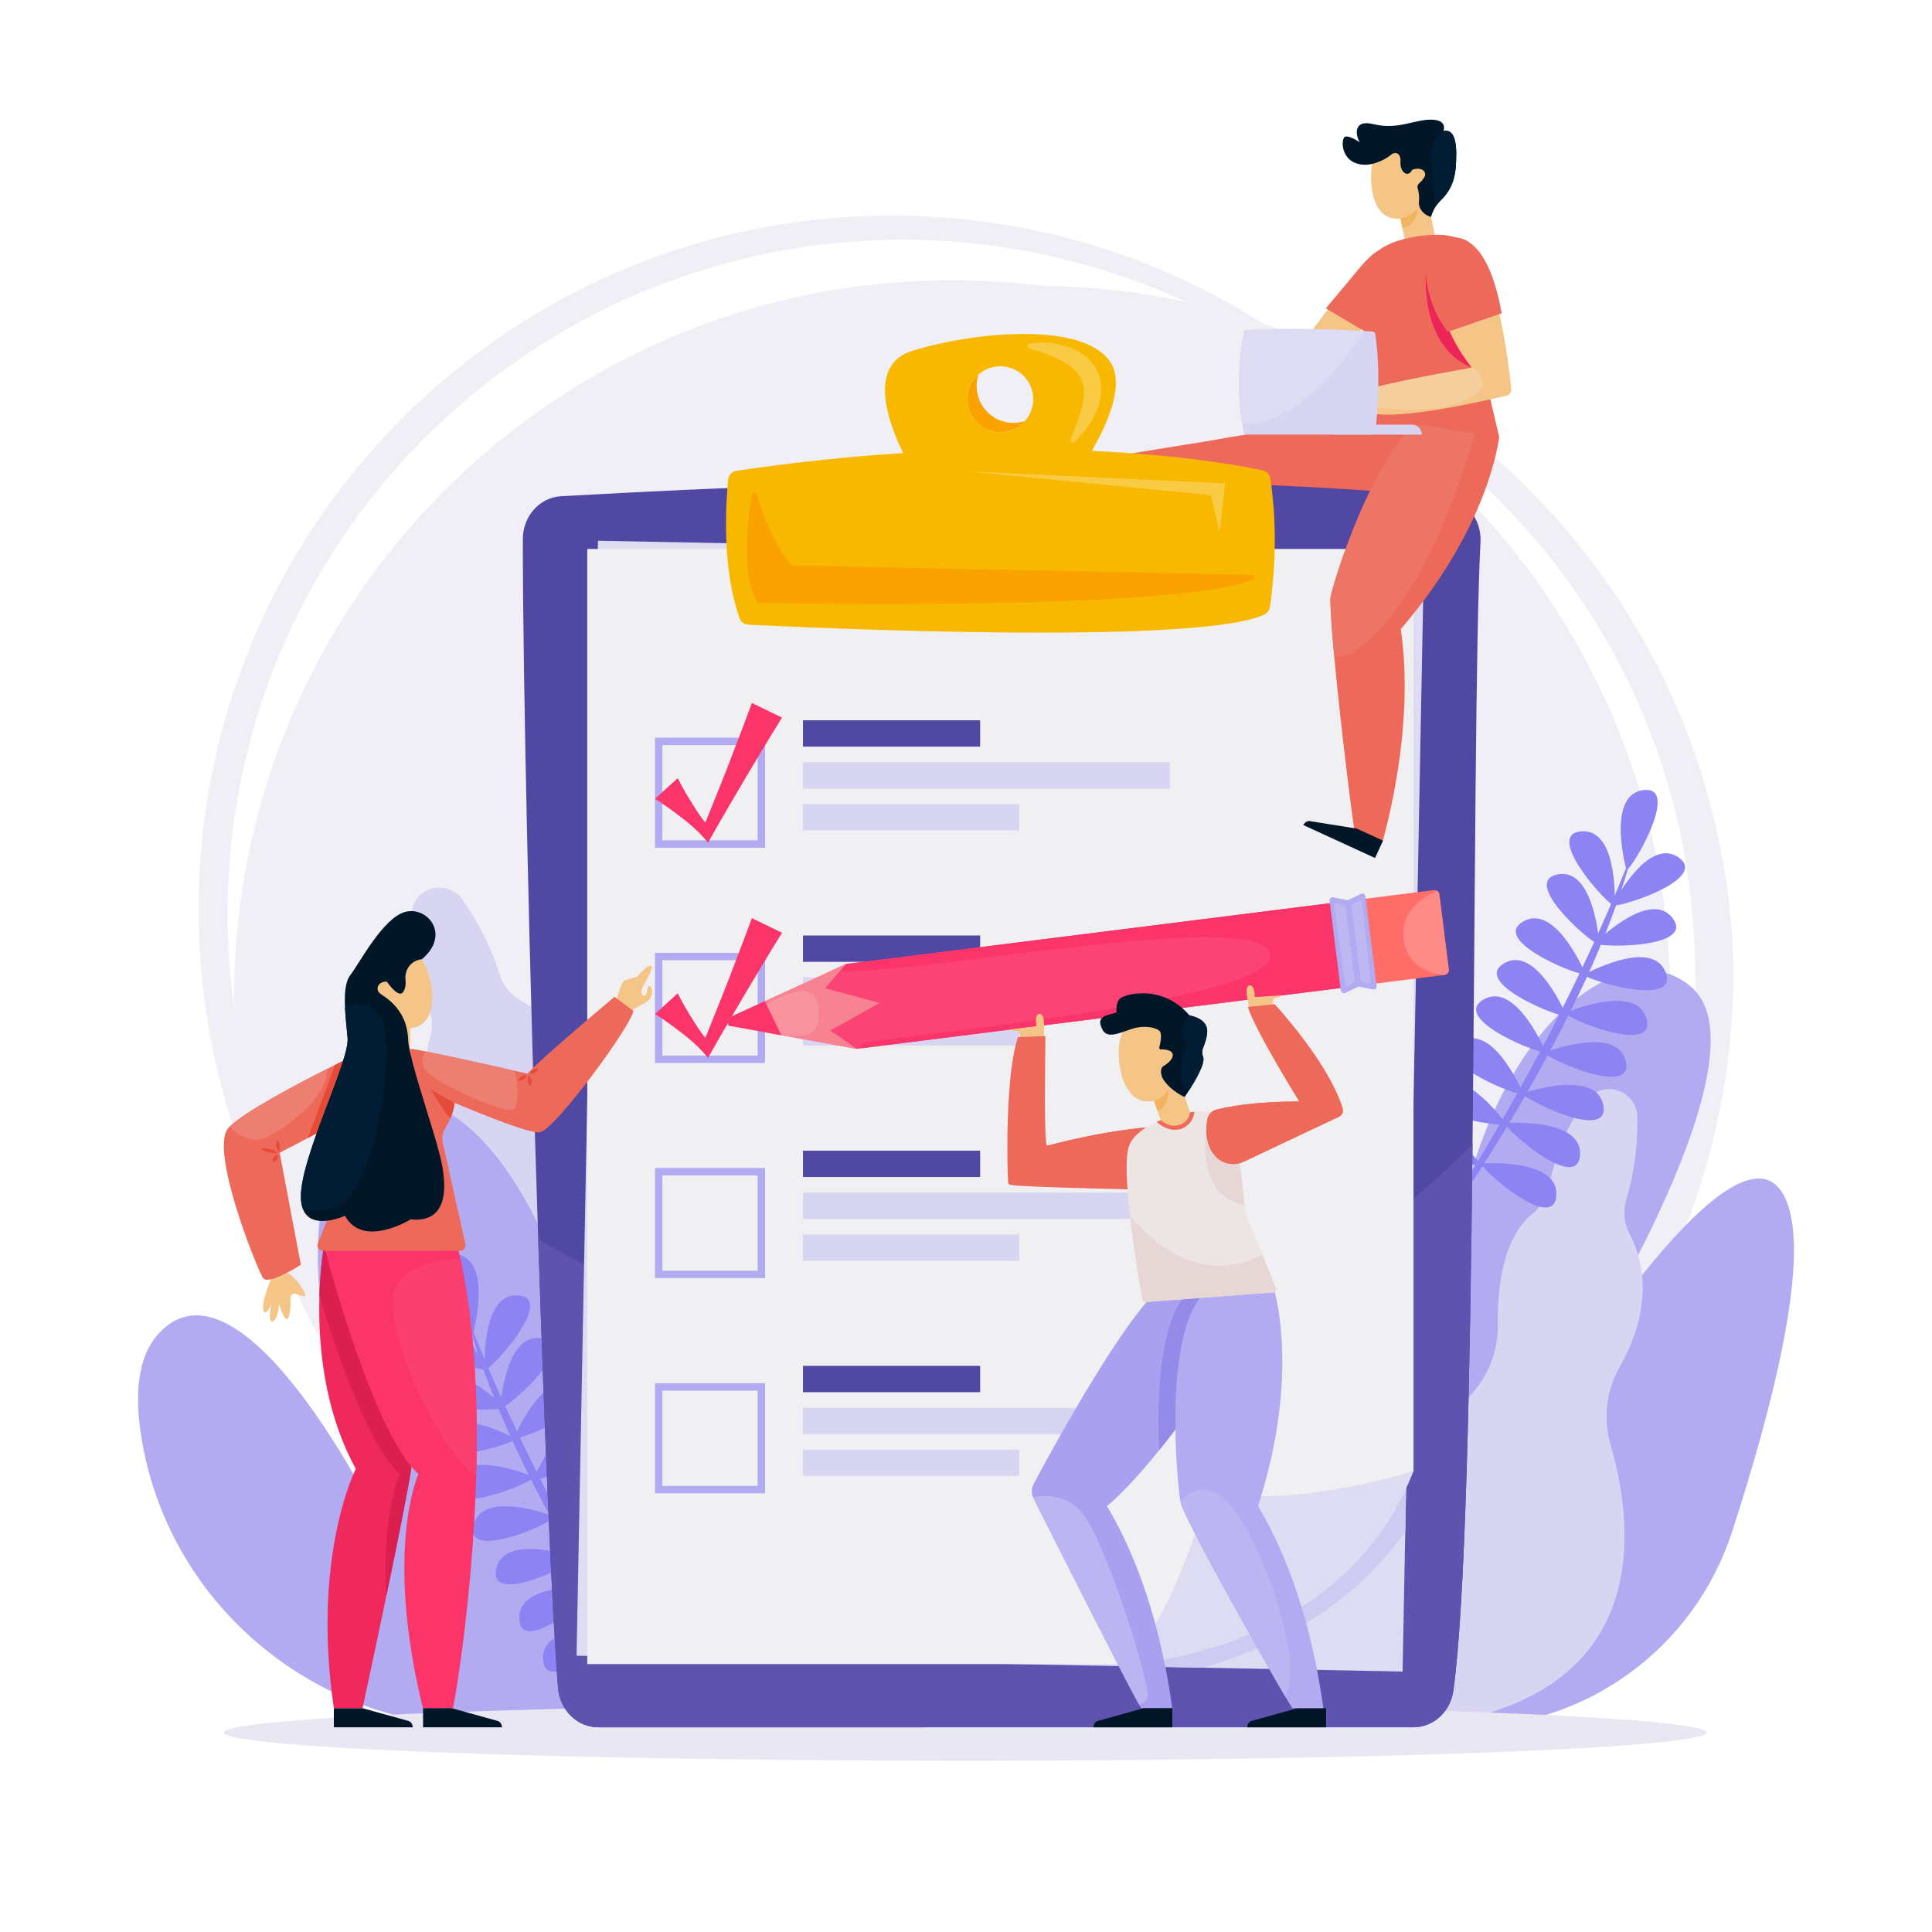 <?xml version="1.0" encoding="UTF-8"?>
<svg xmlns="http://www.w3.org/2000/svg" viewBox="0 0 500 500">
  <defs>
    <style>
      .cls-1 {
        fill: #ff6e69;
      }

      .cls-2 {
        fill: #a9a1f0;
      }

      .cls-3 {
        fill: #fff;
      }

      .cls-4 {
        fill: #ede4e4;
      }

      .cls-5 {
        fill: #bbb5f2;
      }

      .cls-6 {
        fill: #fb3f70;
      }

      .cls-7 {
        fill: #f9ca43;
      }

      .cls-8 {
        fill: #e64b39;
      }

      .cls-9 {
        fill: #5e54b0;
      }

      .cls-10 {
        fill: #5148a3;
      }

      .cls-11 {
        fill: #fb3569;
      }

      .cls-12 {
        fill: #f7929f;
      }

      .cls-13 {
        fill: #f4c587;
      }

      .cls-14 {
        fill: #dddcf2;
      }

      .cls-15 {
        fill: #ff8b87;
      }

      .cls-16 {
        fill: #b2abf2;
      }

      .cls-17 {
        fill: #f0295d;
      }

      .cls-18 {
        fill: #ed7566;
      }

      .cls-19 {
        fill: #db1f51;
      }

      .cls-20 {
        fill: #ed6a5a;
      }

      .cls-21 {
        fill: #e9e8f2;
      }

      .cls-22 {
        fill: #d7d5f2;
      }

      .cls-23 {
        fill: #011d33;
      }

      .cls-24 {
        fill: #f4ce9c;
      }

      .cls-25 {
        fill: #f0f0f2;
      }

      .cls-26 {
        fill: #cecbf2;
      }

      .cls-27 {
        fill: #011627;
      }

      .cls-28 {
        fill: #beb8f2;
      }

      .cls-29 {
        fill: #ed7f72;
      }

      .cls-30 {
        fill: #dedcf2;
      }

      .cls-31 {
        fill: #ed2458;
      }

      .cls-32 {
        fill: #e6d6d6;
      }

      .cls-33 {
        fill: #f9b800;
      }

      .cls-34 {
        fill: #948be8;
      }

      .cls-35 {
        fill: #efeff5;
      }

      .cls-36 {
        fill: #f2b35e;
      }

      .cls-37 {
        fill: #f78392;
      }

      .cls-38 {
        fill: #fb4475;
      }

      .cls-39 {
        fill: #f9a200;
      }

      .cls-40 {
        fill: #8d83f2;
      }
    </style>
  </defs>
  <g id="BACKGROUND">
    <rect class="cls-3" width="500" height="500"/>
    <path class="cls-35" d="M444.92,217.82c-2.42-11.65-5.99-23.05-10.64-33.98-9.29-21.87-22.93-41.81-39.82-58.39-16.88-16.59-37.05-29.74-58.93-38.52-2.85-1.15-5.73-2.22-8.64-3.21-8.25-5.25-16.93-9.85-25.95-13.68-21.62-9.26-45.16-14.05-68.74-14.25-23.58-.16-47.27,4.24-69.16,13.23-21.89,8.97-42.03,22.28-58.78,39.03-16.76,16.73-30.25,36.77-39.26,58.69-9.04,21.89-13.72,45.59-13.61,69.26,.12,23.65,4.8,47.32,14.05,69.07,.87,2.06,1.79,4.09,2.73,6.11,22.75,76.93,93.93,133.06,178.23,133.06,37.98,0,73.29-11.4,102.72-30.96,16.58-8.33,31.91-19.24,45.21-32.27,16.88-16.56,30.51-36.48,39.8-58.33,9.32-21.84,14.23-45.58,14.46-69.39,.11-11.91-1.29-23.81-3.68-35.46ZM58.87,235.98c.07-11.35,1.2-22.69,3.42-33.81,2.22-11.12,5.54-22.01,9.89-32.48,8.72-20.92,21.53-40.13,37.55-56.19,16.04-16.03,35.15-29.01,56.1-37.78,10.47-4.37,21.35-7.8,32.49-10.09,11.13-2.3,22.5-3.5,33.89-3.6,22.78-.18,45.6,4.14,66.8,12.67,2.69,1.08,5.35,2.23,7.98,3.45-12.1-2.64-24.46-4.02-36.82-4.13-7.77-.99-15.7-1.5-23.74-1.5-102.64,0-185.85,83.21-185.85,185.85,0,.89,.02,1.77,.03,2.66-1.17-8.3-1.74-16.68-1.72-25.06Zm367.45,83.45c-7.28,18.1-17.7,34.96-30.63,49.67,22.98-30.93,36.57-69.23,36.57-110.72,0-59.08-27.57-111.71-70.54-145.75-.99-1.06-2-2.11-3.01-3.15-3.27-3.34-6.69-6.54-10.21-9.62,14.99,8.24,28.74,18.69,40.7,30.86,15.89,16.21,28.54,35.52,36.98,56.49,4.23,10.48,7.41,21.37,9.49,32.45,2.12,11.09,2.98,22.36,3.11,33.63,.22,22.55-3.99,45.16-12.46,66.15Z"/>
  </g>
  <g id="OBJECTS">
    <g>
      <g>
        <path class="cls-16" d="M378.69,447.03c31.72,0,59.78-20.46,69.58-50.64,10.17-31.32,19.79-68.48,14.51-84.35-9.91-29.83-57,44.85-57,44.85,0,0,52.67-82.47,32.22-101.19-20.45-18.72-65.78,20.53-63.82,101.19l-8.37,90.14h12.88Z"/>
        <path class="cls-22" d="M364.39,442.21c-4.07-14.93-14-60.46,10.96-76.72,7.66-5,12.4-13.36,12.28-22.5-.14-10.39,1.49-22.74,8.94-28.84,2.09-1.71,3.58-4.04,4.15-6.68,1.32-6.2,4.44-17.2,10.74-23.53,4.45-4.47,12.15-1.26,12.27,5.04,.11,5.74-.4,13.4-2.83,21.41-.93,3.04-.57,6.31,.92,9.12,3.1,5.88,6.63,17.92-2.76,34.49-3.43,6.06-4.18,13.29-2.23,19.97,6.04,20.73,11.53,64.46-46.07,72.47-2.88,.4-5.6-1.43-6.36-4.23Z"/>
        <g>
          <path class="cls-40" d="M377.69,308.6c4.07-6.77,8.08-13.57,12.01-20.41,3.89-6.87,7.71-13.76,11.36-20.75,3.63-7,7.08-14.09,10.41-21.23,3.33-7.14,6.46-14.38,9.42-21.71,.05-.13,.2-.19,.33-.14,.12,.05,.18,.18,.15,.3-2.22,7.61-5.02,15.04-8.11,22.34-3.1,7.3-6.58,14.43-10.25,21.45-3.66,7.03-7.5,13.96-11.58,20.75-4.04,6.81-8.27,13.5-12.68,20.07-.19,.28-.58,.36-.86,.17-.28-.18-.35-.55-.19-.83Z"/>
          <path class="cls-40" d="M421.27,224.95c-.14,.15-.39,.08-.44-.12-.72-2.85-4.42-19.1,4.39-20.34,9.26-1.31-1.08,17.45-3.95,20.47Z"/>
          <path class="cls-40" d="M417.69,234.38c-.21,.02-.34-.2-.25-.39,1.38-2.6,9.54-17.13,16.91-12.13,7.74,5.25-12.51,12.21-16.66,12.52Z"/>
          <path class="cls-40" d="M417.46,234.32c.17,.12,.4,0,.41-.21,.1-2.94,.3-19.6-8.58-18.96-9.33,.67,4.73,16.83,8.17,19.18Z"/>
          <path class="cls-40" d="M413.5,244.37c.18,.1,.4-.05,.38-.26-.24-2.93-2-19.5-10.74-17.82-9.19,1.76,6.67,16.16,10.37,18.08Z"/>
          <path class="cls-40" d="M409.94,252.17c.21,.03,.36-.18,.27-.37-1.19-2.69-8.26-17.78-15.98-13.33-8.11,4.67,11.59,13.09,15.71,13.7Z"/>
          <path class="cls-40" d="M405.01,262.98c.21,.03,.36-.18,.27-.37-1.19-2.69-8.26-17.78-15.98-13.33-8.11,4.67,11.59,13.09,15.71,13.7Z"/>
          <path class="cls-40" d="M399.66,272.37c.21,.03,.36-.18,.27-.37-1.19-2.69-8.26-17.78-15.98-13.33-8.11,4.67,11.59,13.09,15.71,13.7Z"/>
          <path class="cls-40" d="M393.88,283.23c.21,.03,.36-.18,.27-.37-1.19-2.69-8.26-17.78-15.98-13.33-8.11,4.67,11.59,13.09,15.71,13.7Z"/>
          <path class="cls-40" d="M389.42,291.03c.21-.02,.31-.25,.18-.42-1.76-2.36-12.04-15.47-18.57-9.4-6.85,6.37,14.23,10.15,18.38,9.83Z"/>
          <path class="cls-40" d="M382.72,301.5c.21-.02,.31-.25,.18-.42-1.76-2.36-12.04-15.47-18.57-9.4-6.85,6.37,14.23,10.15,18.38,9.83Z"/>
          <path class="cls-40" d="M413.11,244.32c-.2-.05-.26-.3-.11-.45,2.12-2.04,14.37-13.33,19.83-6.3,5.74,7.39-15.68,7.74-19.72,6.75Z"/>
          <path class="cls-40" d="M410.21,252.54c-.18-.1-.17-.36,.02-.46,2.6-1.37,17.53-8.77,20.81-.5,3.44,8.7-17.22,3.04-20.82,.95Z"/>
          <path class="cls-40" d="M405.3,262.48c-.17-.12-.13-.38,.06-.46,2.73-1.1,18.31-6.99,20.75,1.57,2.56,9-17.43,1.32-20.81-1.11Z"/>
          <path class="cls-40" d="M399.96,272.75c-.17-.13-.12-.38,.08-.45,2.76-1.02,18.53-6.4,20.69,2.24,2.27,9.07-17.47,.75-20.77-1.78Z"/>
          <path class="cls-40" d="M394.25,283.31c-.16-.13-.1-.39,.09-.45,2.8-.9,18.77-5.64,20.58,3.07,1.9,9.16-17.48,.04-20.68-2.62Z"/>
          <path class="cls-40" d="M389.59,291.03c-.12-.17,0-.4,.21-.41,2.94-.16,19.59-.66,19.11,8.23-.5,9.34-16.91-4.42-19.32-7.82Z"/>
          <path class="cls-40" d="M383.47,301.49c-.12-.17,0-.4,.21-.41,2.94-.16,19.59-.66,19.11,8.23-.5,9.34-16.91-4.42-19.32-7.82Z"/>
        </g>
      </g>
      <g>
        <path class="cls-22" d="M156.16,392.98c-11.73-10.1-45.41-42.29-33.82-69.73,3.56-8.43,2.81-18.01-2.41-25.52-5.93-8.53-11.48-19.68-8.72-28.91,.78-2.59,.71-5.35-.3-7.86-2.37-5.88-5.94-16.75-4.25-25.51,1.19-6.19,9.36-7.84,12.99-2.68,3.3,4.69,7.17,11.33,9.62,19.34,.93,3.04,3.06,5.55,5.86,7.05,5.86,3.14,15.51,11.15,17,30.14,.54,6.94,3.97,13.35,9.32,17.8,16.6,13.81,45.61,47,2.33,85.84-2.16,1.94-5.44,1.94-7.64,.05Z"/>
        <path class="cls-16" d="M186.64,447.03h-60.72c-43.62,0-81.63-30.95-89.14-73.91-2.02-11.58-1.38-21.73,4.17-27.87,20.69-22.93,54.25,43.08,54.25,43.08,0,0-27.96-73.39-1.68-98.22,26.29-24.83,65.43,43.42,57.05,95.14,0,0,5.18-69.3,33.45-81.95,28.27-12.64,24.72,128.07,2.63,143.73Z"/>
        <g>
          <path class="cls-40" d="M164.59,429.38c-4.41-6.57-8.65-13.26-12.68-20.07-4.07-6.79-7.92-13.72-11.58-20.75-3.67-7.02-7.15-14.15-10.25-21.45-3.09-7.3-5.89-14.73-8.11-22.34-.04-.13,.04-.27,.17-.31,.12-.04,.25,.03,.3,.15,2.97,7.33,6.09,14.56,9.42,21.71,3.33,7.14,6.78,14.23,10.41,21.23,3.65,6.99,7.47,13.89,11.36,20.75,3.92,6.85,7.94,13.64,12.01,20.41,.18,.29,.08,.67-.21,.85-.28,.17-.65,.09-.83-.19Z"/>
          <path class="cls-40" d="M122.05,345.06c.14,.15,.39,.08,.44-.12,.72-2.85,4.42-19.1-4.39-20.34-9.26-1.31,1.08,17.45,3.95,20.47Z"/>
          <path class="cls-40" d="M125.63,354.49c.21,.02,.34-.2,.25-.39-1.38-2.6-9.54-17.13-16.91-12.13-7.74,5.25,12.51,12.21,16.66,12.52Z"/>
          <path class="cls-40" d="M125.87,354.43c-.17,.12-.4,0-.41-.21-.1-2.94-.3-19.6,8.58-18.96,9.33,.67-4.73,16.83-8.17,19.18Z"/>
          <path class="cls-40" d="M129.82,364.48c-.18,.1-.4-.05-.38-.26,.24-2.93,2-19.5,10.74-17.82,9.19,1.76-6.67,16.16-10.37,18.08Z"/>
          <path class="cls-40" d="M133.39,372.28c-.21,.03-.36-.18-.27-.37,1.19-2.69,8.26-17.78,15.98-13.33,8.11,4.67-11.59,13.09-15.71,13.7Z"/>
          <path class="cls-40" d="M138.32,383.09c-.21,.03-.36-.18-.27-.37,1.19-2.69,8.26-17.78,15.98-13.33,8.11,4.67-11.59,13.09-15.71,13.7Z"/>
          <path class="cls-40" d="M143.66,392.48c-.21,.03-.36-.18-.27-.37,1.19-2.69,8.26-17.78,15.98-13.33,8.11,4.67-11.59,13.09-15.71,13.7Z"/>
          <path class="cls-40" d="M149.44,403.34c-.21,.03-.36-.18-.27-.37,1.19-2.69,8.26-17.78,15.98-13.33,8.11,4.67-11.59,13.09-15.71,13.7Z"/>
          <path class="cls-40" d="M153.91,411.14c-.21-.02-.31-.25-.18-.42,1.76-2.36,12.04-15.47,18.57-9.4,6.85,6.37-14.23,10.15-18.38,9.83Z"/>
          <path class="cls-40" d="M160.6,421.61c-.21-.02-.31-.25-.18-.42,1.76-2.36,12.04-15.47,18.57-9.4,6.85,6.37-14.23,10.15-18.38,9.83Z"/>
          <path class="cls-40" d="M130.22,364.43c.2-.05,.26-.3,.11-.45-2.12-2.04-14.37-13.33-19.83-6.3-5.74,7.39,15.68,7.74,19.72,6.75Z"/>
          <path class="cls-40" d="M133.11,372.66c.18-.1,.17-.36-.02-.46-2.6-1.37-17.53-8.77-20.81-.5-3.44,8.7,17.22,3.04,20.82,.95Z"/>
          <path class="cls-40" d="M138.02,382.59c.17-.12,.13-.38-.06-.46-2.73-1.1-18.31-6.99-20.75,1.57-2.56,9,17.43,1.32,20.81-1.11Z"/>
          <path class="cls-40" d="M143.36,392.86c.17-.13,.12-.38-.08-.45-2.76-1.02-18.53-6.4-20.69,2.24-2.27,9.07,17.47,.75,20.77-1.78Z"/>
          <path class="cls-40" d="M149.08,403.42c.16-.13,.1-.39-.09-.45-2.8-.9-18.77-5.64-20.58,3.07-1.9,9.16,17.48,.04,20.68-2.62Z"/>
          <path class="cls-40" d="M153.73,411.14c.12-.17,0-.4-.21-.41-2.94-.16-19.59-.66-19.11,8.23,.5,9.34,16.91-4.42,19.32-7.82Z"/>
          <path class="cls-40" d="M159.85,421.6c.12-.17,0-.4-.21-.41-2.94-.16-19.59-.66-19.11,8.23,.5,9.34,16.91-4.42,19.32-7.82Z"/>
        </g>
      </g>
    </g>
    <g>
      <ellipse class="cls-21" cx="249.79" cy="448.37" rx="191.87" ry="7.3"/>
      <g>
        <g>
          <path class="cls-27" d="M260.49,132.11l-4.95,.08-.32-20.41h0c.79-.01,1.49,.45,1.67,1.11l3.48,11.78,.12,7.43Z"/>
          <path class="cls-20" d="M381.63,122.57l-14.66-15.04c-15.39-.52-54.96,6.72-54.96,6.72,0,0-48.59,7.46-51.7,10.21l.02,7.73c15.83,4.58,49.06,4.58,59.02,.46,15.28,3.02,43.51,.69,59.01-.98,4.46-.48,6.4-5.89,3.27-9.1Z"/>
        </g>
        <g>
          <g>
            <path class="cls-10" d="M383.15,140.25c-1.3,25.02-1.38,91.3-2.06,155.94-.63,60.01-1.8,118.59-4.96,141.35-.76,5.45-5.15,9.48-10.33,9.48H154.83c-5.43,0-9.95-4.42-10.41-10.17-1.56-19.42-3.47-65.14-5.13-116.07-2.21-67.73-4-144.67-3.98-181.28,0-5.91,4.36-10.78,9.9-11.08,37.08-2.04,144.27-7.87,228.46,.14,5.6,.53,9.79,5.71,9.48,11.7Z"/>
            <path class="cls-9" d="M381.09,296.19c-.63,60.01-1.8,118.59-4.96,141.35-.76,5.45-5.15,9.48-10.33,9.48H154.83c-5.43,0-9.95-4.42-10.41-10.17-1.56-19.42-3.47-65.14-5.13-116.07,50.83,29.26,150.85,65.86,241.8-24.59Z"/>
          </g>
          <g>
            <g>
              <rect class="cls-30" x="151.97" y="141.96" width="213.81" height="288.6" transform="translate(5.54 -4.91) rotate(1.1)"/>
              <path class="cls-26" d="M363.91,385.15l-.21,11.12c-14.51,20.73-35.9,30.62-52.33,35.32l-19.69-.37c.16-.2,.32-.4,.47-.61,7.66-.55,53.12-5.4,71.76-45.45Z"/>
            </g>
            <g>
              <g>
                <path class="cls-25" d="M330.65,405.88c.79-.84,1.64-1.36,2.51-1.64,4.64-3.11,9.35-6.1,14.24-8.82,1.05-.59,2.09-.84,3.07-.83,2.75-2.02,5.34-4.16,7.48-6.69,1.96-2.32,4.87-6.18,7.86-7.16V142.07H151.99V430.67h139.05c.49-.79,4.2-1.49,5.13-2,12.04-6.63,23.02-14.91,34.35-22.64,.04-.05,.09-.09,.13-.14Z"/>
                <path class="cls-30" d="M291.04,430.67s55.97-1.82,74.77-49.94c0,0-33.46,10.53-53.08,4.75,0,0-8.26,32.76-21.69,45.19Z"/>
              </g>
              <g>
                <g>
                  <g>
                    <path class="cls-16" d="M198,219.4h-28.5v-28.5h28.5v28.5Zm-26.58-1.92h24.66v-24.66h-24.66v24.66Z"/>
                    <path class="cls-11" d="M194.57,181.93c-1.01,2.79-2.04,5.56-3.11,8.32l-3.17,8.29c-1.92,4.79-3.79,9.6-5.75,14.37-1.15-1.44-2.18-2.99-3.17-4.57-1.41-2.24-2.76-4.54-3.98-6.96l-5.88,5.36c2.3,1.43,4.45,3,6.56,4.61,2.1,1.62,4.14,3.28,5.86,5.24l1.32,1.5,1.03-1.84c2.89-5.15,5.93-10.23,8.9-15.34l4.57-7.61c1.52-2.54,3.06-5.07,4.64-7.58l-7.8-3.8Z"/>
                  </g>
                  <g>
                    <rect class="cls-10" x="207.81" y="186.41" width="45.85" height="6.82"/>
                    <rect class="cls-22" x="207.81" y="197.26" width="94.95" height="6.82"/>
                    <rect class="cls-22" x="207.81" y="208.1" width="55.97" height="6.82"/>
                  </g>
                </g>
                <g>
                  <g>
                    <path class="cls-16" d="M198,275.09h-28.5v-28.5h28.5v28.5Zm-26.58-1.92h24.66v-24.66h-24.66v24.66Z"/>
                    <path class="cls-11" d="M194.57,237.62c-1.01,2.79-2.04,5.56-3.11,8.32l-3.17,8.29c-1.92,4.79-3.79,9.6-5.75,14.37-1.15-1.44-2.18-2.99-3.17-4.57-1.41-2.24-2.76-4.54-3.98-6.96l-5.88,5.36c2.3,1.43,4.45,3,6.56,4.61,2.1,1.62,4.14,3.28,5.86,5.24l1.32,1.5,1.03-1.84c2.89-5.15,5.93-10.23,8.9-15.34l4.57-7.61c1.52-2.54,3.06-5.07,4.64-7.58l-7.8-3.8Z"/>
                  </g>
                  <g>
                    <rect class="cls-10" x="207.81" y="242.1" width="45.85" height="6.82"/>
                    <rect class="cls-22" x="207.81" y="252.95" width="94.95" height="6.82"/>
                    <rect class="cls-22" x="207.81" y="263.79" width="55.97" height="6.82"/>
                  </g>
                </g>
                <g>
                  <path class="cls-16" d="M198,330.78h-28.5v-28.5h28.5v28.5Zm-26.58-1.92h24.66v-24.66h-24.66v24.66Z"/>
                  <g>
                    <rect class="cls-10" x="207.81" y="297.79" width="45.85" height="6.82"/>
                    <rect class="cls-22" x="207.81" y="308.64" width="94.95" height="6.82"/>
                    <rect class="cls-22" x="207.81" y="319.48" width="55.97" height="6.82"/>
                  </g>
                </g>
                <g>
                  <path class="cls-16" d="M198,386.47h-28.5v-28.5h28.5v28.5Zm-26.58-1.92h24.66v-24.66h-24.66v24.66Z"/>
                  <g>
                    <rect class="cls-10" x="207.81" y="353.48" width="45.85" height="6.82"/>
                    <rect class="cls-22" x="207.81" y="364.33" width="94.95" height="6.82"/>
                    <rect class="cls-22" x="207.81" y="375.17" width="55.97" height="6.82"/>
                  </g>
                </g>
              </g>
            </g>
          </g>
          <g>
            <path class="cls-33" d="M328.73,123.76c-.16-1.01-.93-1.81-1.93-2.03-4.83-1.04-20.16-3.95-44.24-5.04,3.59-6.18,8.49-16.55,5.06-22.52-6.41-11.15-35.32-8.36-51.43-3.41-11.9,3.66-6.22,18.82-2.44,26.49-13.2,.84-27.6,2.29-43.14,4.58-1.13,.17-2.01,1.08-2.13,2.21-.59,5.65-1.82,22.62,2.94,36,.33,.94,1.21,1.57,2.21,1.62,14.21,.71,116.85,5.55,133.63-2.66,.74-.36,1.25-1.05,1.38-1.87,.63-4.11,2.47-18.55,.09-33.35Zm-69.83-28.97c4.7,0,8.51,3.82,8.51,8.51s-3.82,8.53-8.51,8.53-8.53-3.82-8.53-8.53,3.82-8.51,8.53-8.51Z"/>
            <path class="cls-39" d="M194.63,128.03c-1.08,6.13-2.92,20.25,1.26,27.68,.11,.2,.33,.33,.56,.33,6.95,.14,109.01,1.98,127.8-6.03,.65-.28,.47-1.24-.24-1.25l-118.99-2.42c-.2,0-.39-.09-.51-.26-1.03-1.4-6.04-8.51-8.62-18.09-.18-.68-1.14-.64-1.27,.05Z"/>
            <path class="cls-7" d="M266.44,88.9c3.17-.51,6.37-.27,9.54,.73,1.59,.49,3.15,1.24,4.58,2.31,1.43,1.07,2.71,2.54,3.5,4.29,.8,1.75,1.06,3.68,.93,5.47-.16,1.79-.65,3.44-1.31,4.97-1.34,3.03-3.3,5.56-5.6,7.68-.26,.24-.66,.22-.9-.04-.17-.18-.21-.44-.13-.66h0c1.11-2.87,2.28-5.58,2.96-8.26,.3-1.34,.52-2.65,.53-3.88-.02-1.23-.23-2.36-.7-3.36-.89-2.02-2.9-3.65-5.34-4.92-2.45-1.25-5.26-2.2-8.12-3.08h-.04c-.33-.12-.52-.47-.42-.8,.07-.24,.27-.4,.5-.44Z"/>
            <path class="cls-39" d="M265.23,108.98c-1.55,1.75-3.82,2.85-6.33,2.85-4.71,0-8.53-3.82-8.53-8.53,0-2.53,1.1-4.8,2.85-6.34-.31,.93-.47,1.92-.47,2.95,0,5.27,4.28,9.54,9.54,9.54,1.03,0,2.01-.16,2.94-.47Z"/>
            <path class="cls-7" d="M250.38,121.98l66.61,3.12c.05,0,.1,.05,.09,.11l-1.37,12.13c-.01,.11-.16,.11-.19,.01l-2.13-9.14s-.04-.07-.08-.07l-62.92-6.16Z"/>
          </g>
        </g>
        <g>
          <g>
            <path class="cls-13" d="M374.96,45.91c1.38-5.39-1.87-10.87-7.26-12.25-5.39-1.38-10.87,1.87-12.25,7.26-1.38,5.39-.7,14.13,4.69,15.51,.72,.18,1.5,.22,2.29,.14l1.91,9.13,7.67-1.6-2.28-10.93c2.55-2.08,4.6-4.78,5.23-7.26Z"/>
            <path class="cls-27" d="M376.77,42.94c-.27,4.32-1.9,6.97-3.87,8.87-.5,.48-.91,.99-1.24,1.49-.99,1.48-1.32,2.84-1.32,2.84-1.24-.28-3.39-1.69-3.12-4.12,.15-1.35-.09-2.53-.33-3.3-.16-.51,.07-1.04,.49-1.37,.53-.41,.97-1.05,1.27-1.56,.35-.6,.17-1.37-.4-1.75-1.22-.8-2.8-.09-2.8-.09-.98,2.15-3.19,.67-3.01-2.07,.1-1.37-.38-1.95-.87-2.18-.48-.22-1.05-.07-1.46,.27-1.46,1.22-3.12,1.91-4.32,2.28-1.16,.35-2.38,.5-3.58,.32-5.45-.83-5.17-6.86-4.09-7.2,1.12-.35,3.6,1.31,3.87,1.5-.8-.79-2.54-6.23,3.56-4.72,6.16,1.53,10.46-1.24,14.85-1.18,3.75,.04,3.4,2.14,3.22,2.76-.03,.11-.06,.17-.06,.17,3.5-.69,3.49,4.72,3.21,9.04Z"/>
            <path class="cls-23" d="M376.77,42.94c-.27,4.32-1.9,6.97-3.87,8.87-.5,.48-.91,.99-1.24,1.49-1.05-3.51-.89-10.11-1.28-12.97-.37-2.74,1.68-5.18,3.24-6.6-.03,.11-.06,.17-.06,.17,3.5-.69,3.49,4.72,3.21,9.04Z"/>
            <path class="cls-36" d="M362.43,56.57s3.04-.52,4.45-2.73c0,0-.15,4.67-3.96,5.07l-.49-2.33Z"/>
          </g>
          <g>
            <g>
              <path class="cls-20" d="M362.52,162.81c1.49,10.1,2.29,28.69-4.63,54.76l-7.43-3.12c-.54-2.95-3.6-27.56-5.19-44.82-.6-6.44-.98-11.86-.96-14.74,.02-2.2,11.81-40.87,25.6-47.73l12.06,3.95,6,1.97s-2.26,22.82-25.45,49.73Z"/>
              <path class="cls-18" d="M381.97,111.11c-.93,3.57-11.03,40.8-28.85,55.55-3.43,2.84-5.98,3.61-7.85,2.97-.6-6.44-.98-11.86-.96-14.74,.02-2.2,11.81-40.87,25.6-47.73l12.06,3.95Z"/>
            </g>
            <path class="cls-27" d="M357.93,217.55l-2.07,4.5-18.55-8.52h0c.33-.72,1.05-1.15,1.72-1.03l12.13,1.95,6.75,3.1Z"/>
          </g>
          <g>
            <g>
              <path class="cls-13" d="M362.83,64.27c-.64-.67-2.66-.16-4.66,.6-2.95,1.12-5.48,3.15-7.27,5.74l-14.32,18.75c-1.03,1.34-.91,3.24,.27,4.45l13.6,13.93,4.33-4.79-9.65-10.41s23.7-21.95,17.71-28.27Z"/>
              <path class="cls-20" d="M343.12,79.81l9.6,5.68s10.4-10.5,11.51-17.43c.37-2.27-1.33-4.36-3.62-4.33-1.05,.02-2.35,.29-3.87,1.1-1.37,.72-3.29,2.63-4.28,3.82l-9.34,11.16Z"/>
            </g>
            <path class="cls-20" d="M387.97,113.09l-34.17-5.12s-2.78-35.13,.94-40.98c3.72-5.85,16.09-6.59,19.49-6.11,.54,.08,2.08,.42,3.71,.79,2.71,.62,4.62,3.04,4.58,5.82l-.28,19.48c-.02,1.04,.1,2.08,.35,3.09l5.4,23.03Z"/>
            <g>
              <g>
                <path class="cls-13" d="M391.12,100.73c.08,.77-.43,1.48-1.19,1.66-5.51,1.31-26.85,6.17-34.35,4.64-.62-.12-1.28-.99-1.84-2.01-.91-1.62-1.6-3.63-1.6-3.63,5.82-2.29,28.79-6.2,28.79-6.2-.06-.08-.12-.15-.18-.23-6.18-7.87-9.48-17.57-11.07-23.76-.99-3.82,1.27-7.77,5.08-8.83,.91-.26,1.8-.43,2.61-.45,.78-.03,1.47,.08,2,.39,7.91,4.69,11.1,32.01,11.75,38.42Z"/>
                <path class="cls-24" d="M382.1,102.02c-7.41,4.96-19.26,4.45-28.36,3-.91-1.62-1.6-3.63-1.6-3.63,5.82-2.29,28.79-6.2,28.79-6.2-.06-.08-.12-.15-.18-.23,.78,.48,1.39,.96,1.87,1.42,1.68,1.6,1.42,4.35-.52,5.64Z"/>
              </g>
              <path class="cls-20" d="M388.64,81.08l-13.93,4.8s-11.57-18.14-1.82-23.47c0,0,11.08-7.17,15.75,18.67Z"/>
              <path class="cls-31" d="M368.99,70.09s-.04,8.6,5.72,15.8l.45-.15s1.96,4.78,5.59,9.23c0,0-12.58-3.38-11.76-24.88Z"/>
            </g>
          </g>
          <g>
            <g>
              <path class="cls-22" d="M356.14,109.89c-.08,.79-.15,1.42-.21,1.86-.05,.41-.36,.71-.73,.71h-32.62c-.34,0-.64-.27-.72-.65-.14-.66-.26-1.32-.36-1.98-1.84-11.01-.13-21.14,.37-23.69,.07-.36,.34-.63,.67-.65,10.75-.76,24.69-.14,30.53,.18,.96,.05,1.71,.1,2.18,.13,.34,.02,.63,.31,.68,.7,1.35,9.32,.67,18.93,.21,23.39Z"/>
              <path class="cls-22" d="M367.96,112.48h-22.8v-2.59h20.21c1.43,0,2.59,1.16,2.59,2.59h0Z"/>
            </g>
            <path class="cls-14" d="M353.07,85.67c-3.68,5.76-16.87,24.6-31.57,24.16-1.84-11.01-.13-21.14,.37-23.69,.07-.36,.34-.63,.67-.65,10.75-.76,24.69-.14,30.53,.18Z"/>
          </g>
        </g>
      </g>
    </g>
    <g>
      <g>
        <g>
          <path class="cls-17" d="M83.87,322.33s-6,31.91,8.21,57.82c0,0-11.49,22.54-5.68,61.92h7.43s12.42-57.46,12.86-64.11l-7.37-55.63h-15.46Z"/>
          <path class="cls-19" d="M106.51,379.58c-.78,5.43-3.69,19.86-6.53,33.48-1.28-21.37,3.43-31.59,3.43-31.59-8.06-7.34-16.21-31.11-20.75-46.18,.24-7.82,1.21-12.96,1.21-12.96,0,0,11.13,43.5,22.64,57.25Z"/>
          <path class="cls-27" d="M86.4,442.08v4.95h20.41c0-.79-.47-1.48-1.14-1.66l-11.84-3.29h-7.43Z"/>
        </g>
        <g>
          <path class="cls-11" d="M123.24,381.91c0,.46-.03,.91-.04,1.36-.93,29.21-5.06,54.45-5.94,58.8h-7.81c-10.1-41.2-1.16-60.6-1.16-60.6-12.11-11.03-24.42-59.14-24.42-59.14h34.47c.3,1.2,.58,2.41,.83,3.64,.05,.18,.08,.36,.12,.55,3.68,17.15,4.46,37,3.95,55.39Z"/>
          <path class="cls-27" d="M109.49,442.08v4.95h20.41c0-.79-.47-1.48-1.14-1.66l-11.84-3.29h-7.43Z"/>
          <path class="cls-6" d="M123.24,381.91c-10.13-6.62-25.39-40.63-20.75-48.87,3.38-5.99,11.06-7.13,16.68-7.07,.05,.18,.08,.36,.12,.55,3.68,17.15,4.46,37,3.95,55.39Z"/>
        </g>
      </g>
      <g>
        <path class="cls-13" d="M70.14,331.06s-3,6.82-1.74,8.5c.08,.11,.24,.13,.36,.06,.35-.19,1.07-.79,1.68-2.62,0,0-1.09,3.37-.35,4.85,.08,.17,.3,.22,.47,.14,.51-.25,1.47-1.17,1.67-4.62,0,0,.71,2.99,1.76,3.95,.17,.16,.44,.1,.54-.11,.27-.55,.72-1.84,.65-4.28,0,0-.37-1.92,.98-2.19,.21-.04,.79,.22,.99,.3,.48,.2,1.44,.56,1.78,.36,.46-.27-1.78-4.4-4.45-5.99l-4.34,1.64Z"/>
        <path class="cls-13" d="M159.44,259.07s1.22-4.59,1.97-5.14c.47-.35,1.71-.67,2.56-.86,.55-.12,1.05-.41,1.42-.84,1-1.15,2.36-2.54,3.13-2.25,1.03,.39-2.31,5.29-2.43,6.03-.13,.74-.03,2.15,.78,1.64,.8-.51,.44-2.24,1.11-2.49,.67-.25,1.78,2.8-1.11,4.42l-3.48,1.89-3.94-2.4Z"/>
        <path class="cls-20" d="M163.91,261.6c-.44,3.8-20.22,30.69-24.14,31.42-2.34,.44-13.54-3.99-22.15-7.61-.09,1.32-.5,2.68-1.01,3.9-.48,1.13-1.05,2.15-1.5,2.9-.55,.9-.78,1.95-.63,2.98l5.96,26.78c.2,.89-.48,1.74-1.39,1.74h-35.46c-1.01,0-1.7-1.02-1.32-1.96l7.31-18.3c.93-3.08,1.07-6.34,.4-9.48-.29-1.37-.61-2.94-.93-4.56-6.61,3.76-16.67,8.92-16.67,8.92l5.48,29s-7.79,5.02-9.59,3.63c-.07-.05-.13-.11-.18-.18-1.09-1.54-9.2-21.39-10.09-32.41h0c-.24-2.94,.03-5.24,1.08-6.42,.14-.16,.31-.33,.49-.51,3.98-3.82,16.7-10.57,25.12-14.83,1.77-.89,3.36-1.68,4.63-2.3,.68-.56,1.68-1.1,3.22-1.57,2.68-.8,6.99-1.35,14.16-1.26,.4,.02,1.67,.25,3.49,.62,5.87,1.17,17.37,3.74,23.05,5.02,2.04,.46,3.33,.75,3.33,.75,.29-.45,1.34-1.49,2.84-2.87,5.18-4.8,15.73-13.74,18.77-16.3,.54-.46,.84-.71,.84-.71l4.89,3.61Z"/>
        <path class="cls-8" d="M88.79,274.57c-1.57,5.03-4.43,12.01-6.83,18.73-.77,.42-1.53,.82-2.26,1.21,2.32-6.62,5.19-13.63,6.92-18.87,.78-.39,1.51-.75,2.17-1.07Z"/>
        <path class="cls-8" d="M117.62,285.41c-.09,1.32-.5,2.68-1.01,3.9h0c-1.11-.45-5.13-7.31-5.13-7.31l6.15,3.41Z"/>
        <g>
          <path class="cls-8" d="M71.77,295.08c.45,.44,.6,.91,.68,1.39,.05,.49,.02,.99-.31,1.52-.46-.44-.61-.91-.68-1.39-.05-.49-.02-.99,.31-1.52Z"/>
          <path class="cls-8" d="M67.47,297.29c.8-.23,1.54-.15,2.25,0,.71,.17,1.41,.42,2.04,.97-.8,.23-1.54,.15-2.25,0-.71-.18-1.41-.42-2.04-.97Z"/>
          <path class="cls-8" d="M71.77,298.75c.17,.53,.07,.91-.1,1.26-.19,.33-.45,.63-.98,.79-.17-.53-.07-.91,.1-1.26,.2-.33,.45-.63,.98-.79Z"/>
        </g>
        <g>
          <path class="cls-8" d="M136.29,278.33c-.16,.56-.48,.85-.84,1.08-.37,.21-.78,.35-1.35,.23,.16-.56,.48-.85,.84-1.08,.37-.2,.78-.35,1.35-.23Z"/>
          <path class="cls-8" d="M136.91,278.33c.44,.43,.58,.88,.65,1.35,.04,.47,0,.95-.34,1.46-.45-.42-.59-.88-.65-1.35-.04-.47,0-.95,.34-1.46Z"/>
          <path class="cls-8" d="M137.22,277.77c.15-.54,.45-.81,.79-1.03,.35-.19,.74-.31,1.28-.16-.15,.54-.45,.82-.79,1.03-.35,.18-.74,.3-1.28,.16Z"/>
        </g>
        <path class="cls-29" d="M132.8,287.16c-2.16,1.17-18.08-6-21.89-9.39-2.3-2.05-1.61-4.25-.72-5.67,5.87,1.17,17.37,3.74,23.05,5.02,.97,4.48,.99,9.28-.44,10.04Z"/>
        <path class="cls-29" d="M84.69,276.61c.07,8.17-12.28,16.44-16.55,17.99-3.14,1.14-7.13-.78-8.57-3.16,3.98-3.82,16.7-10.57,25.12-14.83Z"/>
      </g>
      <g>
        <path class="cls-13" d="M109.8,249.37c-1.86-3.78-5.77-5.88-9.73-5.61-.09,.39-.22,.78-.42,1.18-1.24,2.54-2.61,5.03-3.72,7.63-1.03,2.4-1.84,4.88-3.36,7.01,1.32,1.8,3.43,3.47,5.76,4.68v11.17h7.84v-9.33c.79-.09,1.55-.27,2.21-.6,4.99-2.45,3.87-11.15,1.42-16.14Z"/>
        <g>
          <path class="cls-27" d="M106.26,315.58s-12.31,7.63-16.98-.94c0,0-8.83,4.07-10.95-1.9-.32-.89-.49-2-.46-3.38,.25-10.65,12.62-34.81,12.09-40.7-.22-2.51-.55-5.29-.67-7.89-.17-3.51,.04-6.7,1.39-8.44,2.35-3.03,8.37-14.69,14.12-16.31,5.7-1.61,11.88,5.68,4.57,12.08-.07,.06-.15,.11-.23,.13-.07,.04-.15,.06-.22,.07-2.51,.32-4.22,2.6-3.98,5.12,.12,1.33,0,2.65-.76,3.47,0,0-.91,1.51-3.93-2.66-.11-.16-.29-.24-.47-.21-.67,.09-2.18,.48-2.06,2,.04,.58,.5,1.06,1.12,1.45,3.13,1.96,5.56,4.91,6.37,8.51,.24,1.07,.41,2.16,.43,3.2,.02,.79,.21,1.92,.52,3.3,1.52,6.82,5.94,19.66,7.64,26.35,2.26,8.89,1.95,17.71-7.54,16.75Z"/>
          <path class="cls-23" d="M99.86,275.44c-.65,13.4-5.2,32.86-12.39,36.6-2.99,1.55-6.32,1.57-9.14,.7-.32-.89-.49-2-.46-3.38,.25-10.65,12.62-34.81,12.09-40.7-.22-2.51-.55-5.29-.67-7.89,.91-.38,2.2-.78,3.62-.75,1.83,.05,3.88,.83,5.56,3.31,1.23,1.83,1.66,6.42,1.39,12.11Z"/>
        </g>
      </g>
    </g>
    <g>
      <g>
        <g>
          <g>
            <polygon class="cls-38" points="215.3 270.28 213.03 252.24 215.37 251.15 218.94 249.49 348.89 233.15 351.65 255.1 221.7 271.44 215.3 270.28"/>
            <path class="cls-11" d="M215.37,251.15l3.57-1.66,129.95-16.33,2.76,21.95-128.73,16.18c-.07-.68,.32-1.4,1.18-1.53,25.9-3.68,107.07-11.68,104.57-22.92-2.79-12.53-95.89,6.57-113.29,4.31Z"/>
          </g>
          <g>
            <path class="cls-1" d="M354.12,254.79l-2.76-21.95,19.72-2.48c.28-.04,.56,.02,.79,.16,.34,.19,.59,.54,.64,.95l2.44,19.42c.09,.7-.41,1.33-1.11,1.42l-19.72,2.48Z"/>
            <path class="cls-15" d="M363.2,242.5c-.56-6.04,3.97-9.76,8.66-11.98,.34,.19,.59,.54,.64,.95l2.44,19.42c.09,.7-.41,1.33-1.11,1.42l-.27,.03c-4.31-.55-9.69-2.69-10.37-9.85Z"/>
          </g>
          <g>
            <polygon class="cls-12" points="188.28 263.53 196.74 259.65 197.94 259.1 218.94 249.49 213.47 255.74 220.32 260.46 214.85 266.73 221.7 271.44 202.22 267.91 197.67 267.09 188.53 265.43 188.28 263.53"/>
            <path class="cls-37" d="M196.98,260.76l-.24-1.1,1.2-.55,21-9.62-5.47,6.26,14.17,3.8-12.79,7.19,6.85,4.71-19.48-3.52-4.56-.83c-.5-.33-.9-.66-1.19-.99,0,0,14.4,5.62,15.34-1.73,.94-7.35-2.22-11.46-14.83-3.61Z"/>
            <polygon class="cls-11" points="188.28 263.53 197.94 259.1 202.22 267.91 188.53 265.43 188.28 263.53"/>
          </g>
          <g>
            <path class="cls-16" d="M344.99,232.22l3.54,.71c.16,.03,.33,.01,.47-.06l3.25-1.56c.47-.22,1.01,.08,1.08,.59l2.93,23.33c.06,.51-.39,.94-.9,.84l-3.54-.71c-.16-.03-.33-.01-.47,.06l-3.25,1.56c-.47,.22-1.01-.08-1.08-.59l-2.93-23.33c-.06-.51,.39-.94,.9-.84Z"/>
            <g>
              <path class="cls-28" d="M352.18,253.71l-2.41-19.18c-.02-.13,.04-.25,.15-.32l2.04-1.26c.21-.13,.47,0,.5,.24l2.33,21.02c.03,.23-.19,.42-.42,.35l-1.96-.58c-.13-.04-.22-.14-.23-.27Z"/>
              <path class="cls-28" d="M350.6,253.91l-2.41-19.18c-.02-.13-.11-.23-.23-.27l-2.29-.71c-.23-.07-.46,.12-.42,.36l2.94,20.94c.03,.23,.29,.36,.49,.24l1.76-1.04c.11-.07,.17-.19,.16-.32Z"/>
            </g>
          </g>
        </g>
        <path class="cls-13" d="M270.21,265.72c.02-1.14-.08-3.38-1.14-3.34-1.42,.05-.84,3-.84,3v.2s-2.09,.27-2.09,.27h0s-4.94,.62-4.94,.62c.56,.3,1.49,.36,2.38,.34h0s.51,1.57,.51,1.57l6.1-.25v-2.39s.01-.01,.01-.02Z"/>
        <path class="cls-13" d="M322.84,258.51c-.22-1.12-.52-3.34,.52-3.49,1.4-.2,1.36,2.8,1.36,2.8l.05,.2,2.09-.11h0s4.97-.32,4.97-.32c-.5,.4-1.41,.68-2.28,.81h0s-.22,1.64-.22,1.64l-6.04,.84-.44-2.35s0-.01,0-.02Z"/>
      </g>
      <g>
        <g>
          <g>
            <g>
              <path class="cls-2" d="M328.53,333.93s-.06,.09-.16,.28c-1.47,2.4-12.31,20.12-24.17,35.73-6.01,7.91-12.28,15.28-17.73,19.85,5.29,8.73,13.21,25.57,16.91,52.28h-8.05c-.14-.21-.34-.55-.6-1.01-4.08-7.27-22.76-44.36-27.24-53.26-.06-.11-.11-.23-.16-.35-.44-1.13-.37-2.4,.21-3.48,4.02-7.54,19.17-35.36,29.23-47.03l14.09-1.33,17.67-1.68Z"/>
              <path class="cls-34" d="M304.2,369.94c-1.4,1.84-2.81,3.65-4.22,5.4-.56-13.09,.08-31.59,6.16-39.29l4.72-.44c-5.57,6.46-6.81,21.69-6.66,34.33Z"/>
              <path class="cls-5" d="M296.97,439.3c-.15,.8-.98,1.38-2.24,1.76-4.08-7.27-22.76-44.36-27.24-53.26-.06-.11-.11-.23-.16-.35,3.31-.51,8.17-.59,12.14,3.38,6,6,18.25,44.44,17.5,48.47Z"/>
            </g>
            <path class="cls-27" d="M303.39,442.08v4.95h-20.41c0-.79,.47-1.48,1.14-1.66l11.84-3.29h7.43Z"/>
          </g>
          <g>
            <path class="cls-27" d="M343.19,442.08v4.95h-20.41c0-.79,.47-1.48,1.14-1.66l11.84-3.29h7.43Z"/>
            <g>
              <path class="cls-16" d="M342.48,442.07h-8.05c-.3-.46-.95-1.54-1.88-3.11-6-10.23-23.35-40.92-26.83-49.43-.06-.14-.13-.47-.22-.97-.45-2.65-1.2-10.04-1.3-18.62-.15-12.64,1.09-27.87,6.66-34.33l17.51-1.4,1.44-.12s6.74,21.91-4.24,55.7c5.29,8.73,13.21,25.57,16.91,52.28Z"/>
              <path class="cls-5" d="M332.55,438.96c-6-10.23-23.35-40.92-26.83-49.43-.06-.14-.13-.47-.22-.97,2.39-2.78,6.28-5.03,11.52-.48,8.35,7.26,20.96,41.97,15.53,50.88Z"/>
            </g>
          </g>
        </g>
        <g>
          <g>
            <path class="cls-20" d="M296.56,291.81s-1.64,7.68-2.69,12.42c-.46,2.12-.81,3.66-.84,3.66-.05-.17-27.05-.57-31.49-1.23-.38-.05-.65-.36-.67-.73-.47-12.02-.05-29.56,2.52-37.4,.03-.09,.09-.16,.18-.16l6.78-.24c.11-.01,.2,.08,.2,.19-.05,6.49-.4,27.51,.41,28.22h0c15.41-4.09,25.59-4.73,25.59-4.73Z"/>
            <path class="cls-20" d="M296.56,291.81s-1.64,7.68-2.69,12.42c-11.3,1.28-27.07-.49-27.07-2.23,0-1.43,2.12-3.65,4.16-5.46h0c15.41-4.09,25.59-4.73,25.59-4.73Z"/>
          </g>
          <g>
            <path class="cls-4" d="M329.69,334.46l-33.32,2.51c-.34,.03-.64-.2-.7-.54-.44-2.47-2.17-12.37-3.24-21.85-.9-8.02-1.32-15.73-.09-18.39,1.2-2.58,3.95-4.5,7.02-5.85,.35-.17,.72-.32,1.08-.46,2.62-1.04,5.37-1.69,7.49-2.02h0c.16-.03,.31-.05,.46-.07,.23-.03,.45-.06,.66-.09,.73-.09,1.35-.12,1.81-.12,.64,.01,2.72,.19,4.67,.38,.96,.09,1.89,.19,2.6,.26,.73,.07,1.32,.65,1.4,1.38l2.6,22.24,.07,.56c.12,1.03,.38,2.05,.75,3.02l3.76,9.32,3.55,8.81c.16,.42-.12,.88-.57,.91Z"/>
            <path class="cls-32" d="M329.69,334.46l-33.32,2.51c-.34,.03-.64-.2-.7-.54-.44-2.47-2.17-12.37-3.24-21.85,4.64,5.76,17.54,18.71,34.28,10.16l3.55,8.81c.16,.42-.12,.88-.57,.91Z"/>
            <path class="cls-32" d="M322.13,311.84c-13.65-2.19-9.69-22.05-9.69-22.05l3.09-1.83c.96,.09,1.89,.19,2.6,.26,.73,.07,1.32,.65,1.4,1.38l2.6,22.24Z"/>
          </g>
          <g>
            <path class="cls-20" d="M347.54,287.65c0,.1-.04,.2-.08,.3-.15,.45-.48,.83-.94,1.05-.3,.14-.65,.3-1.03,.49,0,0,0,.01-.02,.01-4.83,2.26-15.61,7.37-21.73,10.27-.63,.3-1.21,.57-1.73,.82-2.38,1.13-5.27,.79-7.15-1.04-2.94-2.86-2.82-7.21-2.42-9.76,.2-1.29,1.14-2.32,2.4-2.63,3.12-.79,10.07-2.1,21.43-2.1,0,0-11.47-18.48-13.3-24.46l2.3-.24,4.63-.47s13.81,14.83,17.59,26.91c.09,.28,.1,.57,.05,.85Z"/>
            <path class="cls-20" d="M347.54,287.65c0,.1-.04,.2-.08,.3-.15,.45-.48,.83-.94,1.05-.3,.14-.65,.3-1.03,.49,0,0,0,.01-.02,.01-4.83,2.26-15.61,7.37-21.73,10.27-.63,.3-1.21,.57-1.73,.82-2.38,1.13-5.27,.79-7.15-1.04-2.94-2.86-2.82-7.21-2.42-9.76,.2-1.29,1.14-2.32,2.4-2.63,3.12-.79,10.07-2.1,21.43-2.1,0,0-11.47-18.48-13.3-24.46l2.3-.24c1.69,4.47,12.01,28.97,22.27,27.29Z"/>
          </g>
        </g>
        <g>
          <path class="cls-13" d="M300.84,261.45c-5.52-.66-10.53,3.28-11.2,8.8s1.15,14.1,6.68,14.76c.74,.09,1.51,.02,2.29-.16l1.79,5.1c.72,2.04,2.87,2.87,4.91,2.16,2.04-.72,3.21-2.71,2.49-4.75l-2.4-6.84c2.26-2.39,3.94-5.34,4.24-7.88,.66-5.52-3.28-10.53-8.8-11.2Z"/>
          <path class="cls-20" d="M309.05,287.7c0,.47-.08,.89-.2,1.27-.47,1.5-1.66,2.41-2.45,2.86-.38,.22-.8,.39-1.24,.46-.36,.07-.71,.1-1.04,.1-1.46,0-2.67-.54-3.55-1.11-.53-.34-.94-.7-1.21-.94,.35-.17,.72-.32,1.08-.46,.39,.35,1,.8,1.76,1.12,1.97,.83,4.41,.04,5.34-1.75,.21-.4,.36-.85,.39-1.39h0c.16-.03,.31-.05,.46-.07,.23-.03,.45-.06,.66-.09Z"/>
          <path class="cls-36" d="M298.61,284.86s2.32-.44,3.66-2.9c0,0,.69,3.83-2.65,5.62l-1-2.73Z"/>
          <g>
            <path class="cls-27" d="M312.41,267.3c-.44,3.78-1.84,3.97-1.03,6.28,.58,1.63-2.06,6.12-3.66,8.61-.66,1.03-1.14,1.72-1.14,1.72,0,0-3.53-1.52-5.49-4.5-.65-.99-1.01-2.86,0-3.49,1.08-.67,2.35-1.68,2.42-2.76,.09-1.44-2.06-1.6-3.1-1.59-.27,0-.47-.25-.39-.51,.29-1.11,.85-3.61,0-4.31-1.08-.92-4.14-1.54-7.52-.34-3.37,1.2-6.02,2.29-7.17,.09-1.84-3.54,.88-3.63,3.62-4.46,0,0-.3-2.56,.97-3.67,1.26-1.09,10.73-3.74,17.74,4.21,.08,.08,.14,.15,.21,.23,0,0,4.97,.72,4.53,4.49Z"/>
            <path class="cls-23" d="M312.41,267.3c-.44,3.78-1.84,3.97-1.03,6.28,.58,1.63-2.06,6.12-3.66,8.61-4.23-2.31-.62-11.7-.62-11.7-2.21-2.68-.58-6.12,.57-7.91,.08,.08,.14,.15,.21,.23,0,0,4.97,.72,4.53,4.49Z"/>
          </g>
        </g>
      </g>
    </g>
  </g>
</svg>